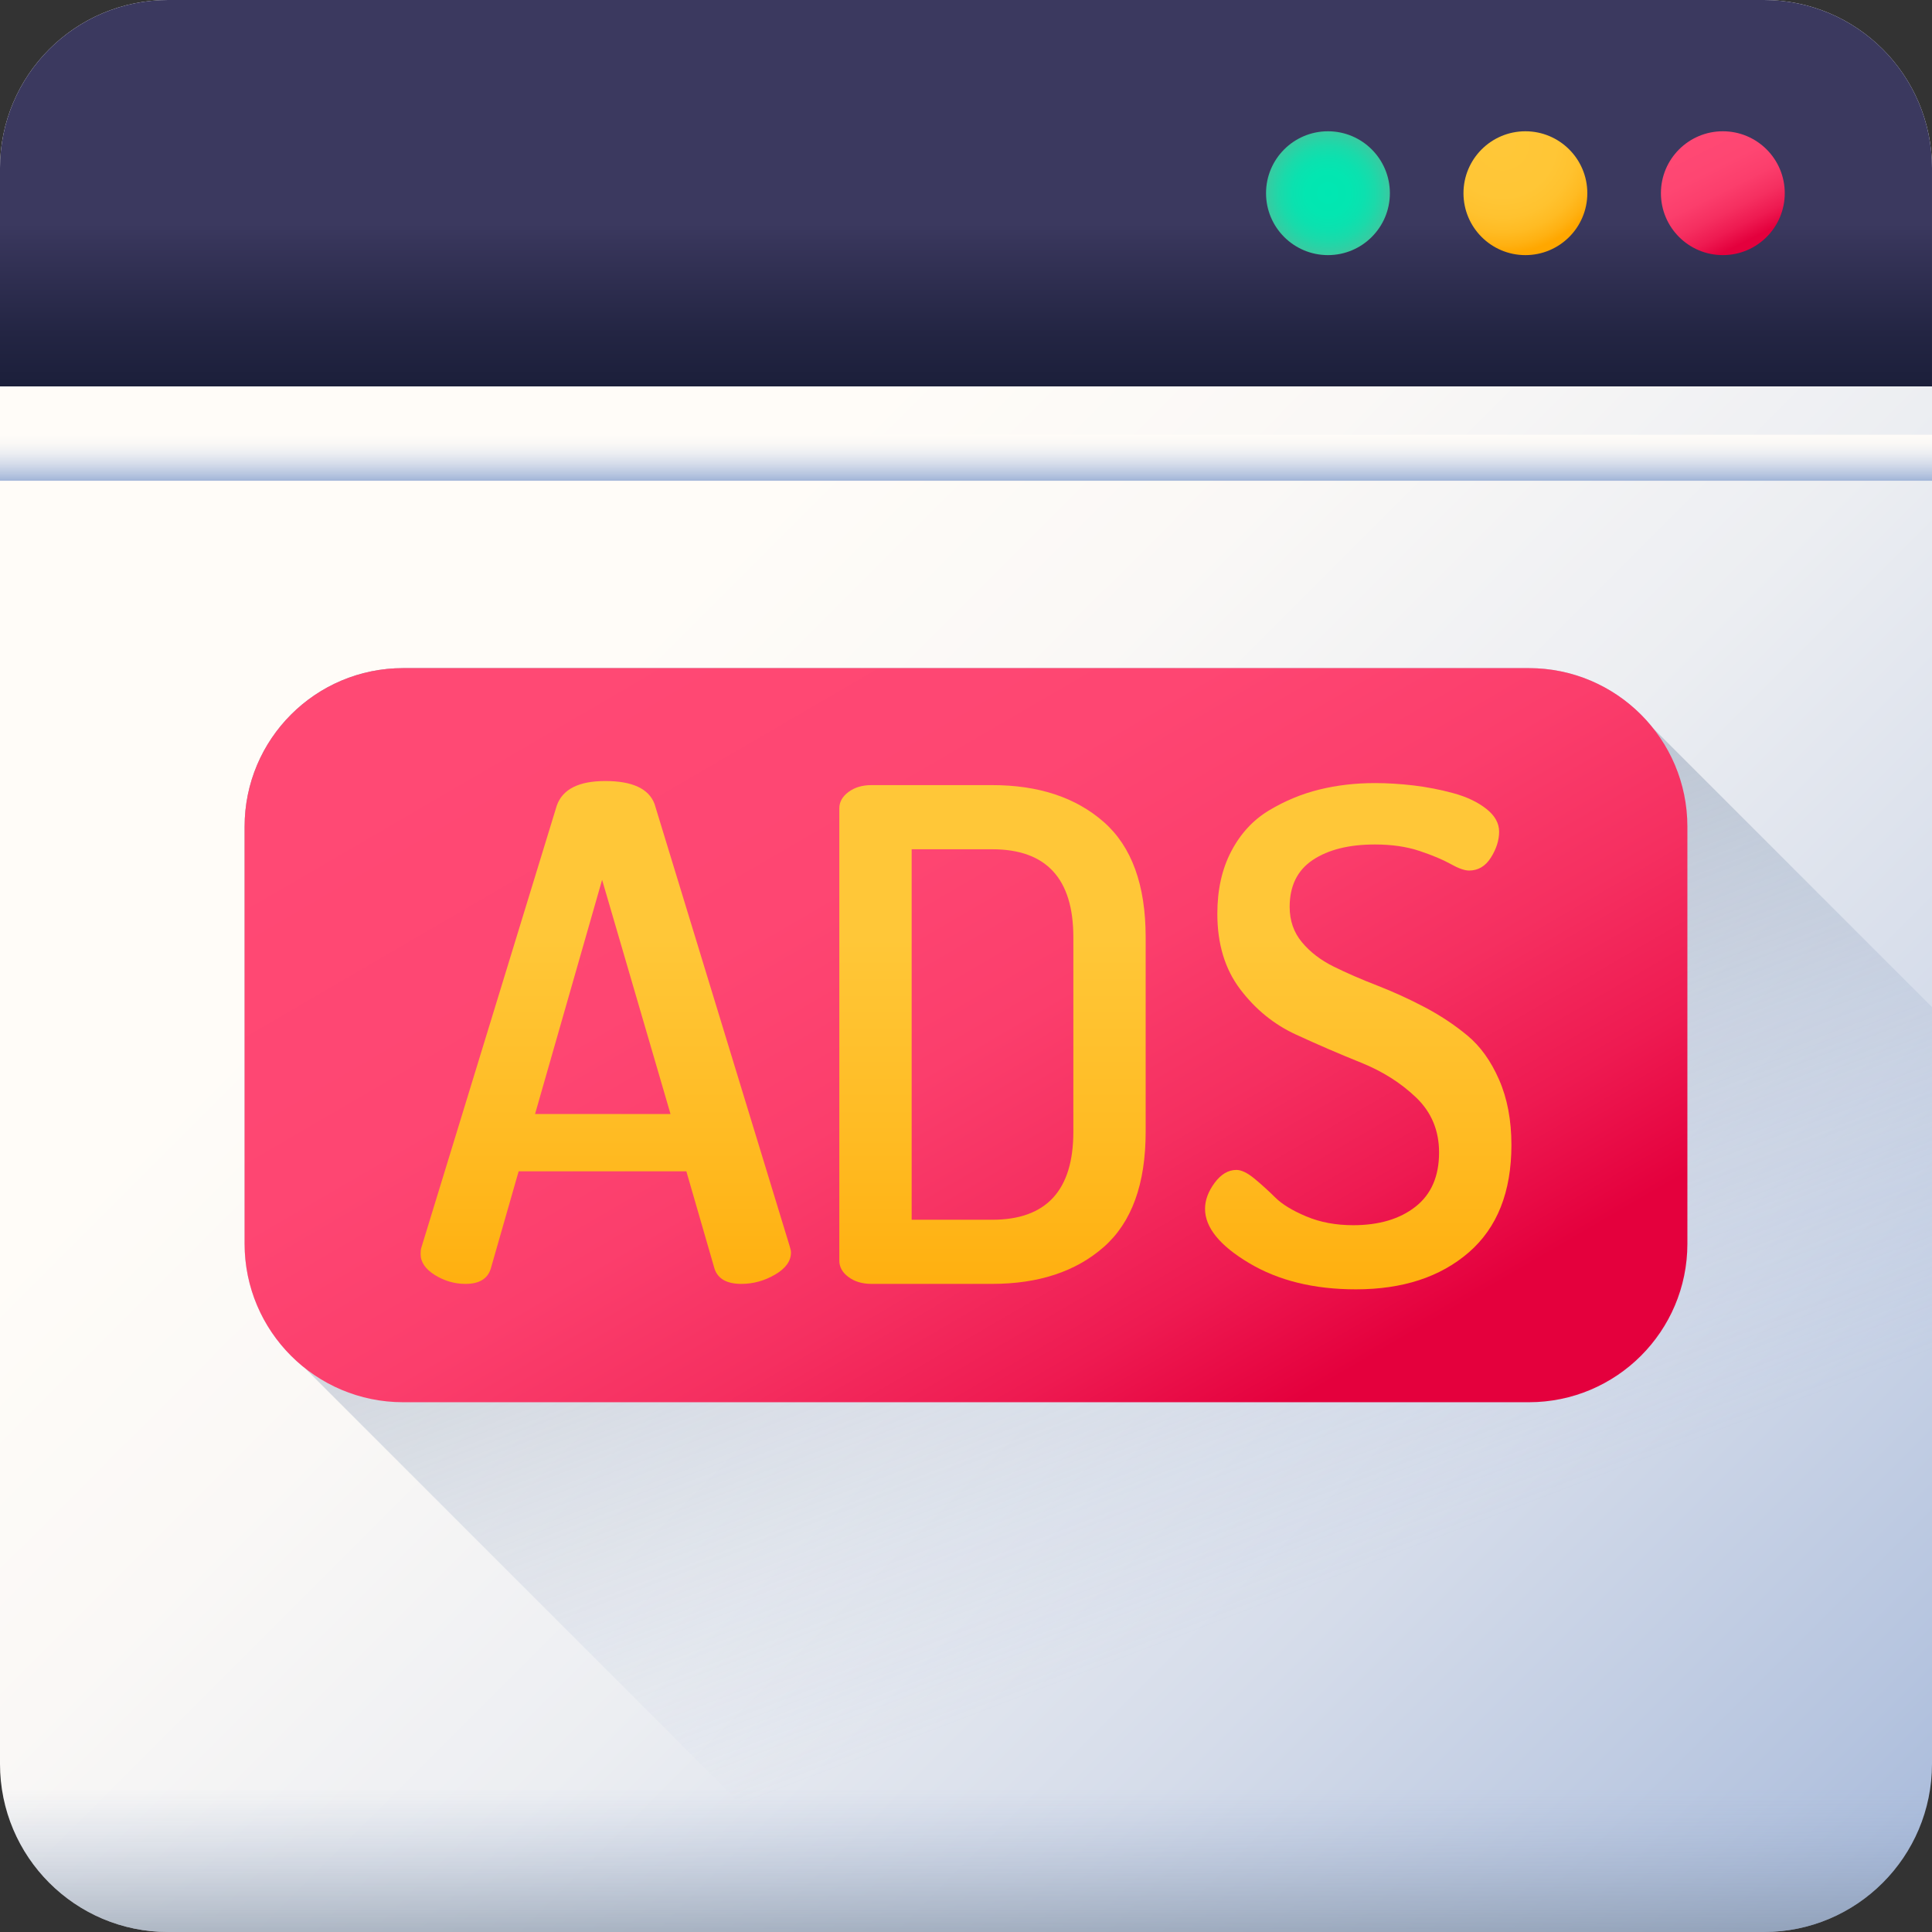 <svg xmlns="http://www.w3.org/2000/svg" xmlns:xlink="http://www.w3.org/1999/xlink" width="512pt" height="512pt" viewBox="0 0 512 512" id="ads">
  <rect x="0" y="0" width="512" height="512" fill="#333333" stroke="none"/>
  <linearGradient id="a">
    <stop offset="0" stop-color="#fffcf8"></stop>
    <stop offset=".188" stop-color="#faf8f6"></stop>
    <stop offset=".404" stop-color="#eceef2"></stop>
    <stop offset=".635" stop-color="#d5dcea"></stop>
    <stop offset=".875" stop-color="#b5c4df"></stop>
    <stop offset="1" stop-color="#a1b5d8"></stop>
  </linearGradient>
  <linearGradient xlink:href="#a" id="b" x1="166.381" x2="519.457" y1="166.381" y2="519.457" gradientUnits="userSpaceOnUse"></linearGradient>
  <linearGradient id="c">
    <stop offset="0" stop-color="#a1b5d8" stop-opacity="0"></stop>
    <stop offset=".034" stop-color="#9fb3d5" stop-opacity=".035"></stop>
    <stop offset=".452" stop-color="#8898af" stop-opacity=".451"></stop>
    <stop offset=".788" stop-color="#798898" stop-opacity=".788"></stop>
    <stop offset="1" stop-color="#748290"></stop>
  </linearGradient>
  <linearGradient xlink:href="#c" id="d" x1="256" x2="256" y1="473.918" y2="537.162" gradientUnits="userSpaceOnUse"></linearGradient>
  <linearGradient id="e" x1="256" x2="256" y1="59.422" y2="130.796" gradientUnits="userSpaceOnUse">
    <stop offset="0" stop-color="#3b395f"></stop>
    <stop offset=".063" stop-color="#37355a"></stop>
    <stop offset=".403" stop-color="#232543"></stop>
    <stop offset=".723" stop-color="#171b35"></stop>
    <stop offset="1" stop-color="#131830"></stop>
  </linearGradient>
  <linearGradient xlink:href="#a" id="f" x1="256" x2="256" y1="115.217" y2="127.403" gradientUnits="userSpaceOnUse"></linearGradient>
  <radialGradient id="g" cx="351.922" cy="51.2" r="16.41" gradientUnits="userSpaceOnUse">
    <stop offset="0" stop-color="#00e7b2"></stop>
    <stop offset=".352" stop-color="#03e6b1"></stop>
    <stop offset=".575" stop-color="#0be1af"></stop>
    <stop offset=".762" stop-color="#1adaaa"></stop>
    <stop offset=".928" stop-color="#2fcfa4"></stop>
    <stop offset="1" stop-color="#3ac9a0"></stop>
  </radialGradient>
  <radialGradient id="h" cx="398.222" cy="38.149" r="28.958" gradientUnits="userSpaceOnUse">
    <stop offset="0" stop-color="#ffc738"></stop>
    <stop offset=".487" stop-color="#ffc636"></stop>
    <stop offset=".675" stop-color="#ffc22f"></stop>
    <stop offset=".81" stop-color="#ffbb23"></stop>
    <stop offset=".92" stop-color="#ffb112"></stop>
    <stop offset="1" stop-color="#ffa700"></stop>
  </radialGradient>
  <linearGradient id="i">
    <stop offset="0" stop-color="#ff4974"></stop>
    <stop offset=".326" stop-color="#fe4672"></stop>
    <stop offset=".532" stop-color="#fb3e6c"></stop>
    <stop offset=".705" stop-color="#f52f60"></stop>
    <stop offset=".859" stop-color="#ee1a51"></stop>
    <stop offset="1" stop-color="#e4003d"></stop>
  </linearGradient>
  <linearGradient xlink:href="#i" id="j" x1="448.857" x2="462.912" y1="35.774" y2="63.884" gradientUnits="userSpaceOnUse"></linearGradient>
  <linearGradient xlink:href="#c" id="k" x1="335.559" x2="193.002" y1="425.633" y2="52.174" gradientUnits="userSpaceOnUse"></linearGradient>
  <linearGradient xlink:href="#i" id="l" x1="185.893" x2="320.418" y1="154" y2="384.902" gradientUnits="userSpaceOnUse"></linearGradient>
  <linearGradient id="m">
    <stop offset="0" stop-color="#ffc738"></stop>
    <stop offset=".429" stop-color="#ffbb23"></stop>
    <stop offset="1" stop-color="#ffa700"></stop>
  </linearGradient>
  <linearGradient xlink:href="#m" id="n" x1="160.542" x2="160.542" y1="248.615" y2="371.241" gradientUnits="userSpaceOnUse"></linearGradient>
  <linearGradient xlink:href="#m" id="o" x1="263.023" x2="263.023" y1="248.615" y2="371.241" gradientUnits="userSpaceOnUse"></linearGradient>
  <linearGradient xlink:href="#m" id="p" x1="359.94" x2="359.94" y1="248.615" y2="371.241" gradientUnits="userSpaceOnUse"></linearGradient>
  <path fill="url(#b)" d="m467.445 512h-422.891c-24.609 0-44.555-19.945-44.555-44.555v-422.891c0-24.609 19.945-44.555 44.555-44.555h422.891c24.609 0 44.555 19.945 44.555 44.555v422.891c0 24.609-19.945 44.555-44.555 44.555zm0 0"></path>
  <path fill="url(#d)" d="m0 421.262v46.184c0 24.609 19.945 44.555 44.555 44.555h422.891c24.609 0 44.555-19.945 44.555-44.555v-46.184zm0 0"></path>
  <path fill="url(#e)" d="m467.445 0h-422.891c-24.609 0-44.555 19.945-44.555 44.555v57.844h512v-57.844c0-24.609-19.945-44.555-44.555-44.555zm0 0"></path>
  <path fill="url(#f)" d="m0 115.219h512v12.184h-512zm0 0"></path>
  <path fill="url(#g)" d="m368.332 51.199c0 9.062-7.348 16.41-16.41 16.41s-16.41-7.348-16.41-16.41 7.348-16.41 16.41-16.41 16.41 7.348 16.41 16.41zm0 0"></path>
  <path fill="url(#h)" d="m420.656 51.199c0 9.062-7.348 16.41-16.41 16.41s-16.41-7.348-16.41-16.41 7.348-16.41 16.41-16.41 16.41 7.348 16.41 16.41zm0 0"></path>
  <path fill="url(#j)" d="m472.98 51.199c0 9.062-7.348 16.41-16.41 16.41s-16.41-7.348-16.41-16.41 7.348-16.41 16.41-16.41 16.41 7.348 16.41 16.41zm0 0"></path>
  <path fill="url(#k)" d="m512 467.445v-200.562l-74.004-74c-7.695-9.641-19.539-15.82-32.836-15.82h-298.32c-23.203 0-42.016 18.809-42.016 42.012v110.52c0 13.293 6.184 25.137 15.82 32.836l149.574 149.57h237.23c24.605 0 44.551-19.945 44.551-44.555zm0 0"></path>
  <path fill="url(#l)" d="m405.16 371.605h-298.32c-23.203 0-42.016-18.809-42.016-42.016v-110.516c0-23.203 18.809-42.012 42.016-42.012h298.32c23.203 0 42.016 18.809 42.016 42.012v110.52c0 23.203-18.809 42.012-42.016 42.012zm0 0"></path>
  <path fill="url(#n)" d="m111.465 332.301c0-.723.062-1.262.184-1.625l35.906-117.191c1.531-4.336 5.82-6.504 12.855-6.504 7.16 0 11.508 2.02 13.047 6.059l35.801 117.168c.238.762.359 1.328.359 1.707 0 2.27-1.406 4.23-4.215 5.867-2.809 1.641-5.789 2.461-8.934 2.461-3.809 0-6.168-1.309-7.086-3.934l-7.488-25.898h-44.449l-7.395 25.828c-.844 2.672-3.07 4.004-6.676 4.004-2.887 0-5.594-.777-8.121-2.344-2.523-1.566-3.789-3.434-3.789-5.598zm30.332-37.082h35.895l-18.129-62.059zm0 0"></path>
  <path fill="url(#o)" d="m222.43 334.094v-119.883c0-1.688.812-3.133 2.441-4.34 1.629-1.203 3.645-1.809 6.059-1.809h32.004c12.293 0 22.148 3.258 29.562 9.766 7.414 6.508 11.117 16.695 11.117 30.559v51.531c0 13.863-3.703 24.047-11.117 30.559-7.414 6.508-17.27 9.762-29.562 9.762h-32.004c-2.414 0-4.434-.598-6.059-1.805-1.629-1.203-2.441-2.652-2.441-4.34zm19.168-10.848h21.336c14.344 0 21.516-7.777 21.516-23.328v-51.531c0-15.551-7.172-23.324-21.516-23.324h-21.336zm0 0"></path>
  <path fill="url(#p)" d="m319.348 320.352c0-2.289.844-4.578 2.531-6.871 1.688-2.289 3.617-3.438 5.785-3.438 1.324 0 2.922.777 4.793 2.32 1.867 1.547 3.707 3.215 5.516 5.004 1.805 1.793 4.547 3.461 8.227 5.008 3.676 1.543 7.805 2.316 12.387 2.316 6.871 0 12.387-1.637 16.543-4.91 4.16-3.27 6.238-8.059 6.238-14.359 0-5.816-2.02-10.664-6.055-14.543-4.039-3.875-8.922-6.969-14.648-9.273-5.723-2.301-11.48-4.785-17.266-7.453-5.785-2.668-10.699-6.664-14.738-11.996-4.039-5.332-6.055-12-6.055-20 0-6.371 1.234-11.902 3.707-16.594 2.469-4.691 5.812-8.297 10.035-10.824 4.219-2.527 8.648-4.359 13.289-5.5s9.551-1.715 14.738-1.715c3.254 0 6.656.211 10.215.625 3.555.422 7.078 1.105 10.578 2.059 3.496.953 6.387 2.324 8.68 4.113 2.289 1.789 3.434 3.816 3.434 6.078 0 2.266-.723 4.551-2.168 6.852-1.445 2.305-3.379 3.453-5.785 3.453-1.207 0-2.836-.574-4.883-1.727-2.051-1.152-4.793-2.301-8.227-3.453-3.438-1.152-7.387-1.727-11.844-1.727-6.871 0-12.359 1.367-16.453 4.09-4.102 2.73-6.148 6.879-6.148 12.457 0 3.633 1.082 6.754 3.254 9.359 2.168 2.605 4.973 4.758 8.406 6.453 3.438 1.699 7.262 3.367 11.484 5 4.219 1.637 8.406 3.543 12.566 5.727 4.156 2.18 7.953 4.695 11.391 7.547 3.434 2.844 6.238 6.754 8.406 11.723 2.172 4.969 3.258 10.727 3.258 17.27 0 12.457-3.77 21.949-11.301 28.477-7.539 6.527-17.512 9.789-29.926 9.789-11.094 0-20.523-2.32-28.297-6.961-7.781-4.641-11.668-9.43-11.668-14.375zm0 0"></path>
</svg>
